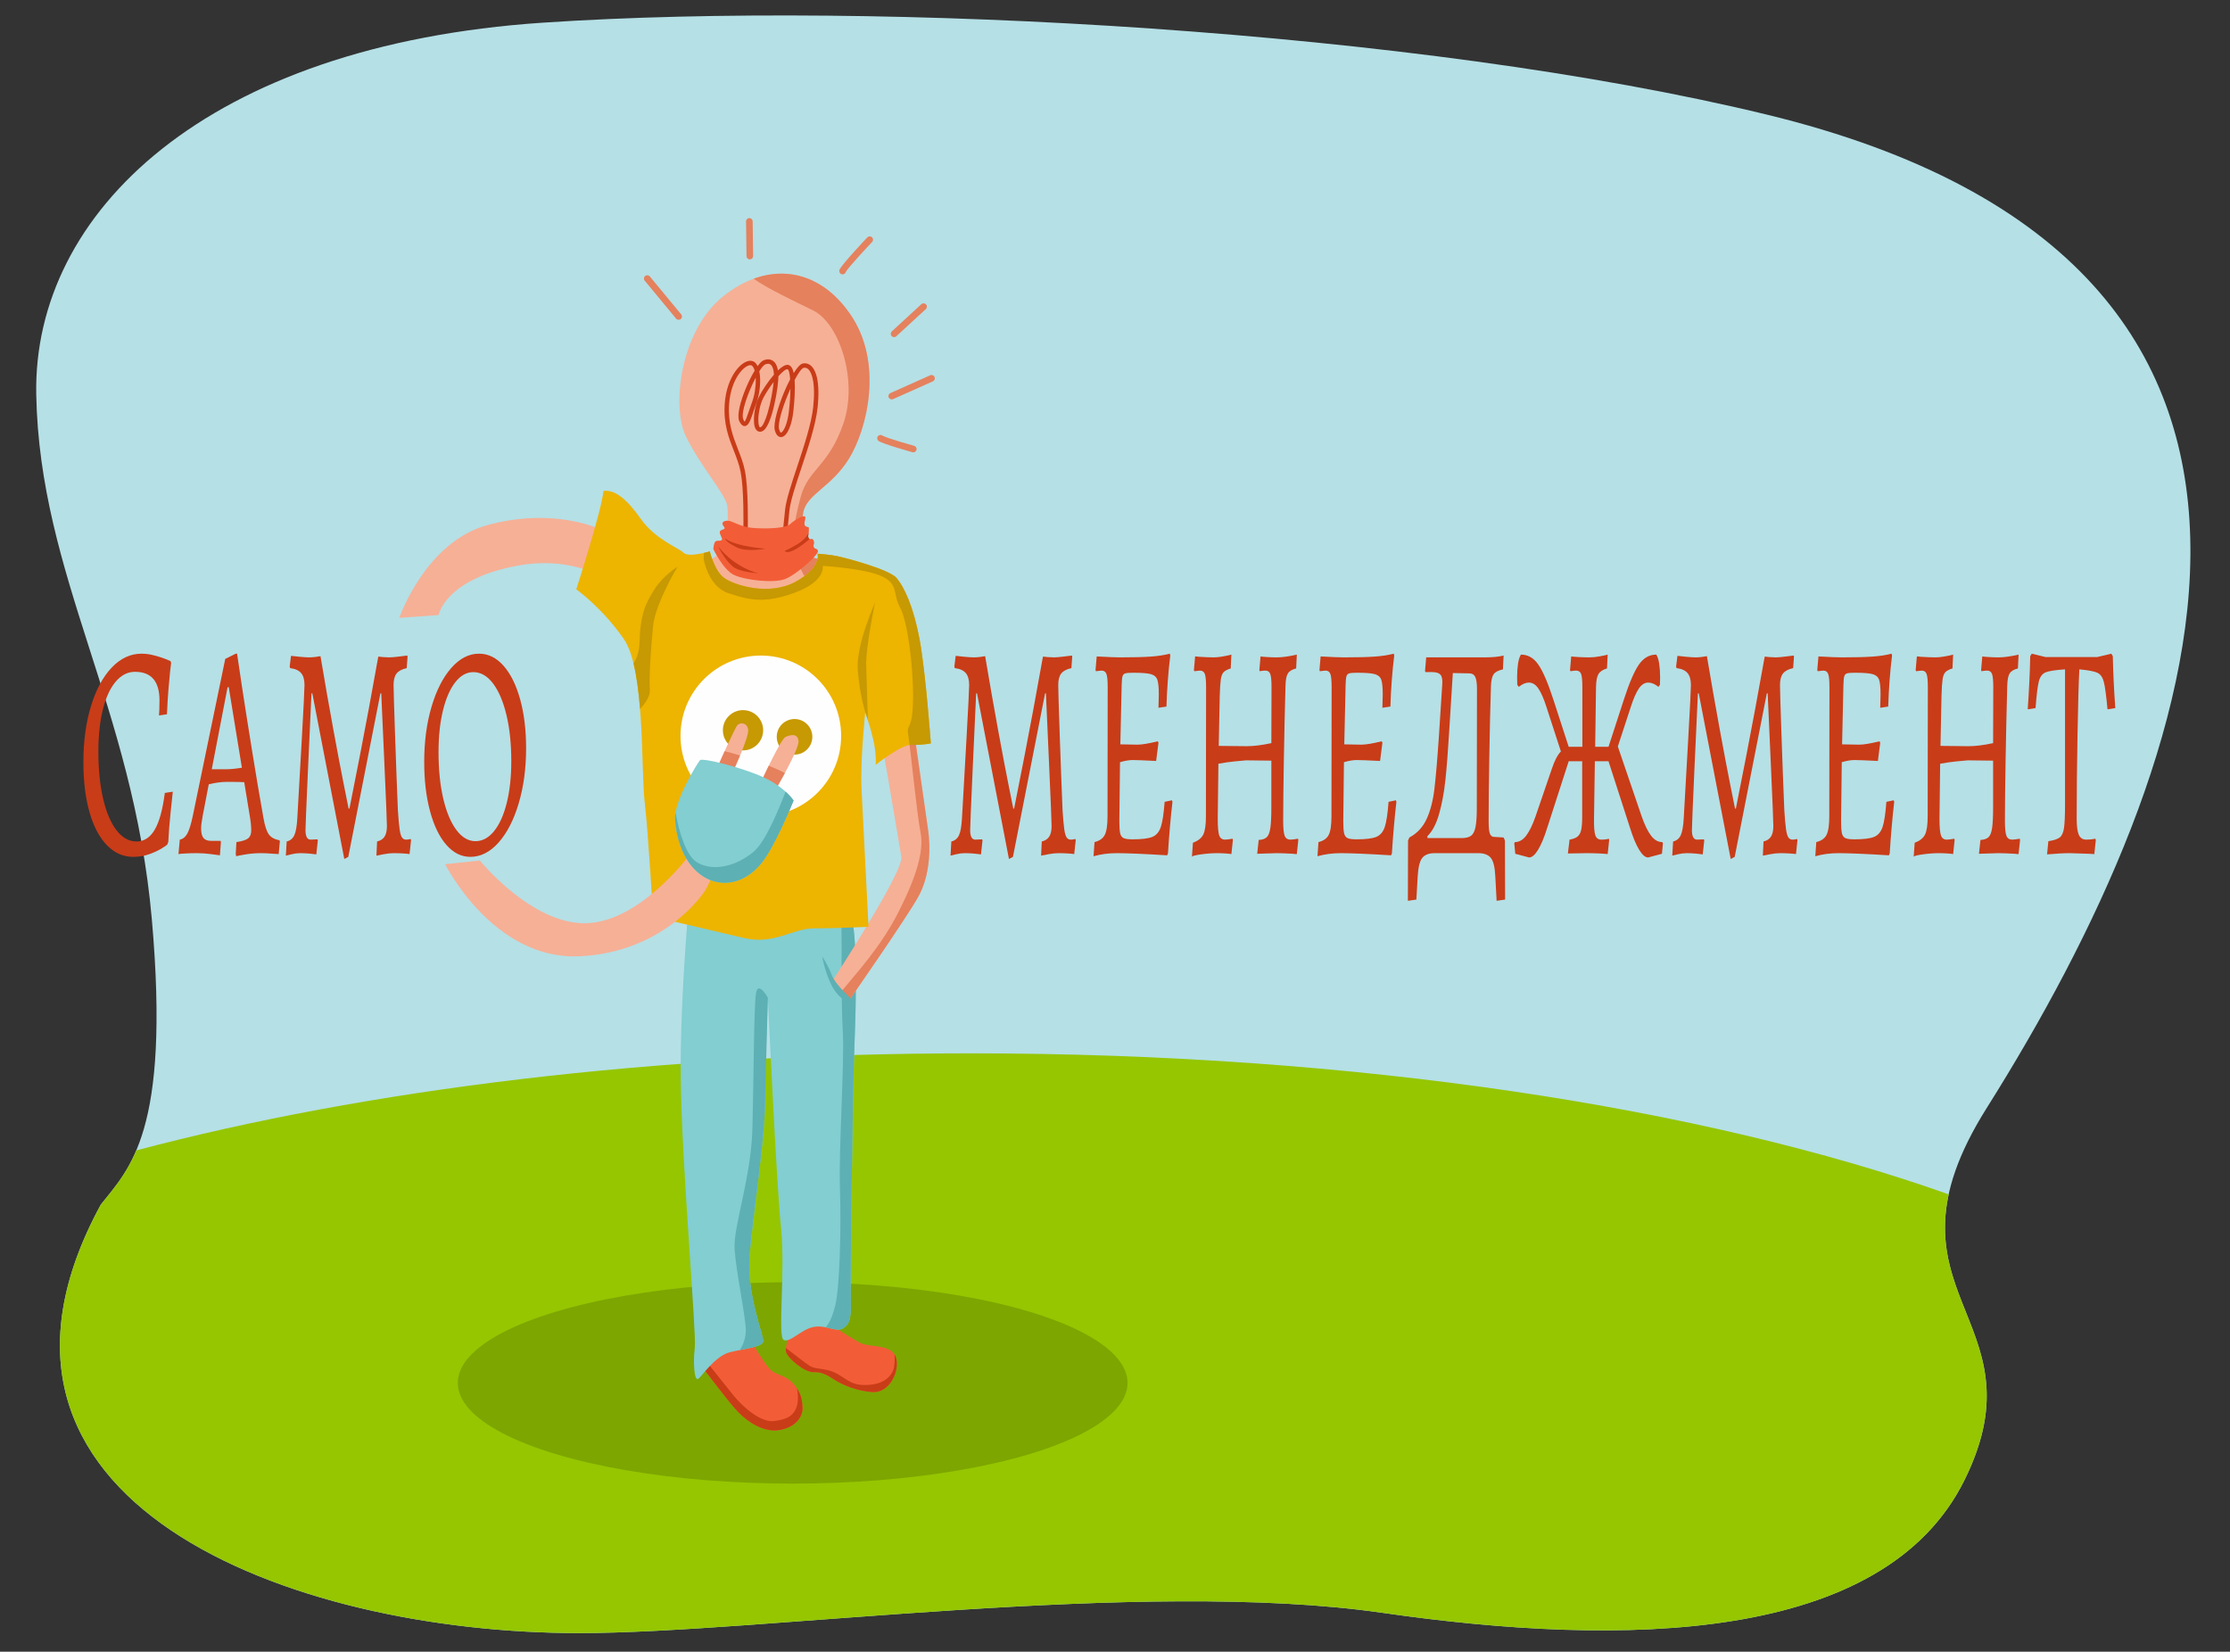 <?xml version="1.0" encoding="UTF-8" standalone="no"?>
<!DOCTYPE svg PUBLIC "-//W3C//DTD SVG 1.1//EN" "http://www.w3.org/Graphics/SVG/1.1/DTD/svg11.dtd">
<svg width="1072px" height="794px" version="1.1" xmlns="http://www.w3.org/2000/svg" xmlns:xlink="http://www.w3.org/1999/xlink" xml:space="preserve" xmlns:serif="http://www.serif.com/" style="fill-rule:evenodd;clip-rule:evenodd;stroke-linejoin:round;stroke-miterlimit:2;">
    <rect width="100%" height="100%" fill="#333333" stroke="none"/>
    <path d="M48.438,579.111C62.042,561.827 82.03,544.542 72.99,441.916C63.95,339.291 19.053,277.02 17.422,189.632C15.793,102.245 99.163,21.691 261.104,10.889C423.044,0.087 682.029,14.493 849.194,55.055C1146.83,127.276 1059.47,366.746 955.051,532.628C898.614,622.289 983.295,632.424 944.459,711.284C905.625,790.144 780.499,792.016 664.553,775.301C548.607,758.584 366.131,785.053 278.472,785.053C139.378,785.053 -29.219,721.894 48.438,579.112L48.438,579.111Z" style="fill:#b5e0e6;"/>
    <path d="M48.438,579.111C53.862,572.218 60.302,565.318 65.512,553.013C175.647,523.81 315.066,506.353 466.732,506.353C652.067,506.353 819.117,532.417 936.773,574.136C925.094,628.147 976.311,646.605 944.459,711.283C905.625,790.144 780.499,792.016 664.553,775.3C548.607,758.583 366.131,785.053 278.472,785.053C139.378,785.053 -29.219,721.893 48.438,579.111L48.438,579.111Z" style="fill:#95c600;"/>
    <ellipse cx="381.05" cy="664.782" rx="160.977" ry="48.406" style="fill:#7da600;"/>
    <path d="M330.51,270.565C330.51,270.565 341.992,271.241 345.819,265.613C349.647,259.985 350.322,248.951 349.647,243.323C348.971,237.695 336.364,223.736 329.609,209.552C322.854,195.368 326.907,159.12 347.62,142.459C368.333,125.798 392.874,127.824 408.859,151.239C424.845,174.655 416.74,206.4 408.184,220.359C399.628,234.317 387.696,237.469 386.119,246.475C384.543,255.481 388.371,264.712 389.497,266.963C390.623,269.215 402.554,269.891 402.554,269.891L396.251,296.908L355.274,305.463L330.508,270.566L330.51,270.565Z" style="fill:#f6b096;"/>
    <path d="M362.315,133.984C379.132,127.852 396.537,133.189 408.859,151.239C424.844,174.654 416.74,206.399 408.184,220.358C399.628,234.317 387.696,237.469 386.119,246.475C384.543,255.481 388.371,264.712 389.497,266.963C390.623,269.214 402.554,269.89 402.554,269.89L400.678,277.933L391.072,283.624C391.072,283.624 386.795,278.446 383.417,270.115C380.04,261.785 381.391,251.653 384.993,238.595C388.595,225.537 398.502,223.961 405.482,203.473C412.461,182.985 403.68,155.517 390.847,149.213C381.049,144.4 368.509,138.474 362.314,133.985L362.315,133.984Z" style="fill:#e5815d;"/>
    <path d="M336.696,656.114C339.398,659.266 350.204,674.013 354.933,678.853C359.661,683.694 367.315,688.76 374.857,687.41C382.4,686.059 385.89,681.218 385.777,676.715C385.664,672.212 384.539,668.497 381.049,664.782C377.559,661.068 373.619,661.18 370.692,658.703C367.766,656.227 362.249,646.207 359.998,643.506C357.747,640.804 344.013,641.705 342.662,642.268C341.31,642.83 336.695,656.114 336.695,656.114L336.696,656.114Z" style="fill:#f25d37;"/>
    <path d="M337.988,652.526L352.568,670.748C357.184,676.489 365.851,683.919 372.043,683.131C378.235,682.343 381.766,680.683 383.188,675.477C383.839,673.092 383.563,670.011 383.138,667.414C385.013,670.288 385.691,673.271 385.777,676.715C385.889,681.217 382.4,686.058 374.857,687.409C367.315,688.76 359.66,683.694 354.933,678.853C350.206,674.012 339.398,659.265 336.696,656.114L337.988,652.527L337.988,652.526Z" style="fill:#c93c18;"/>
    <path d="M379.474,638.89C379.474,642.38 377.222,647.108 377.897,649.922C378.573,652.736 386.678,659.828 391.294,659.603C395.909,659.378 398.949,661.968 401.988,663.769C405.027,665.57 412.007,668.835 419.774,669.172C427.542,669.509 432.72,659.152 430.694,652.511C428.667,645.869 417.748,647.895 413.245,645.418C408.743,642.941 399.962,637.539 398.724,635.512C397.486,633.486 379.474,638.889 379.474,638.889L379.474,638.89Z" style="fill:#f25d37;"/>
    <path d="M377.803,648.012C381.569,650.86 386.84,654.984 389.042,656.451C392.081,658.477 396.021,657.465 401.086,659.716C406.152,661.967 408.404,665.795 415.721,665.795C423.038,665.795 427.617,663.035 429.342,658.702C430.089,656.826 430.168,653.83 430.017,651.038C430.297,651.475 430.526,651.963 430.693,652.511C432.72,659.152 427.54,669.509 419.773,669.172C412.007,668.835 405.027,665.57 401.987,663.769C398.948,661.968 395.908,659.378 391.293,659.603C386.677,659.829 378.572,652.736 377.896,649.922C377.76,649.355 377.743,648.71 377.803,648.012L377.803,648.012Z" style="fill:#c93c18;"/>
    <path d="M64.02,411.899C59.218,411.899 55.002,410.027 51.374,406.284C47.746,402.541 44.958,397.247 43.01,390.401C41.063,383.555 40.089,375.502 40.089,366.243C40.089,356.393 41.289,347.504 43.69,339.574C46.092,331.645 49.413,325.439 53.655,320.958C57.897,316.476 62.686,314.235 68.022,314.235C69.996,314.235 72.01,314.506 74.064,315.048C76.119,315.589 77.853,316.131 79.267,316.673C80.681,317.215 81.575,317.584 81.948,317.781L82.268,318.668C82.161,319.259 81.988,320.687 81.748,322.952C81.508,325.218 81.241,328.173 80.948,331.817C80.654,335.462 80.427,339.303 80.267,343.342L76.425,343.933C76.479,343.441 76.532,342.529 76.586,341.2C76.639,339.87 76.666,338.368 76.666,336.693C76.666,327.533 72.744,322.952 64.9,322.952C61.379,322.952 58.284,324.528 55.616,327.68C52.948,330.832 50.894,335.29 49.453,341.052C48.012,346.814 47.292,353.586 47.292,361.368C47.292,369.937 48.052,377.473 49.573,383.974C51.094,390.475 53.242,395.523 56.016,399.118C58.791,402.713 61.992,404.511 65.621,404.511C69.249,404.511 72.17,402.615 74.385,398.823C76.599,395.03 78.213,389.145 79.227,381.166L83.069,380.575C82.908,382.053 82.562,385.328 82.028,390.401C81.494,395.474 81.121,400.226 80.908,404.659L80.427,405.988C80.427,406.087 79.614,406.653 77.986,407.688C76.359,408.722 74.331,409.682 71.903,410.569C69.476,411.455 66.848,411.899 64.02,411.899Z" style="fill:#c93c18;fill-rule:nonzero;"/>
    <path d="M113.322,410.569L113.643,404.806C116.364,404.412 118.231,403.821 119.245,403.033C120.259,402.245 120.766,400.965 120.766,399.192C120.766,397.222 120.526,394.858 120.046,392.1L117.404,375.995C116.124,375.897 113.349,375.847 109.08,375.847C106.519,375.847 103.611,376.241 100.356,377.029L97.395,392.395C96.915,395.055 96.675,396.976 96.675,398.158C96.675,400.325 97.048,401.876 97.795,402.812C98.542,403.748 99.77,404.215 101.477,404.215L106.039,404.215L106.199,404.806L105.719,411.16C105.079,411.061 103.611,410.864 101.317,410.569C99.023,410.273 96.782,410.126 94.594,410.126C92.62,410.126 90.792,410.175 89.111,410.273C87.431,410.372 86.323,410.47 85.79,410.569L86.43,403.624C87.924,403.329 89.125,402.369 90.032,400.743C90.939,399.118 91.819,396.286 92.673,392.248L108.28,316.747L113.322,314.235L113.963,314.235C114.283,316.599 115.097,322.066 116.404,330.635C117.711,339.205 119.312,349.351 121.206,361.072C123.1,372.794 124.928,383.58 126.689,393.43C127.329,397.074 128.183,399.635 129.25,401.113C130.317,402.59 132.024,403.526 134.372,403.92L134.532,404.511L133.972,410.569C133.332,410.569 132.171,410.495 130.49,410.347C128.81,410.199 127.142,410.126 125.488,410.126C122.927,410.126 120.459,410.323 118.085,410.717C115.71,411.111 114.203,411.406 113.563,411.603L113.322,410.569ZM108.84,369.789C110.761,369.789 113.242,369.543 116.284,369.051L109.961,330.34L109.401,330.34L101.797,369.789L108.84,369.789Z" style="fill:#c93c18;fill-rule:nonzero;"/>
    <path d="M150.139,333.295L149.739,333.295C149.419,339.796 148.859,351.985 148.058,369.863C147.258,387.741 146.858,397.468 146.858,399.044C146.858,402.098 147.685,403.624 149.339,403.624L152.621,403.477L152.781,404.068L152.06,410.717C151.473,410.618 150.419,410.495 148.899,410.347C147.378,410.199 145.844,410.126 144.297,410.126C142.963,410.126 141.589,410.298 140.175,410.643C138.761,410.987 137.84,411.209 137.414,411.308L137.814,404.511C139.521,404.117 140.748,403.107 141.495,401.482C142.242,399.857 142.723,397.074 142.936,393.134C143.47,383.875 144.177,371.39 145.057,355.679C145.937,339.968 146.378,331.177 146.378,329.306C146.378,326.745 145.831,324.824 144.737,323.543C143.643,322.263 141.896,321.475 139.494,321.179L139.254,320.441L139.895,315.269C140.588,315.368 141.949,315.516 143.977,315.713C146.004,315.91 147.552,316.008 148.619,316.008C149.579,316.008 150.633,315.934 151.78,315.786C152.927,315.639 153.688,315.516 154.061,315.417C156.195,328.124 158.263,339.919 160.264,350.803C162.265,361.688 163.906,370.331 165.186,376.734C166.467,383.136 167.267,387.126 167.587,388.702L167.988,388.702C168.735,385.057 170.442,376.389 173.11,362.697C175.778,349.006 178.686,333.344 181.834,315.713C181.834,315.614 182.554,315.663 183.995,315.86L187.116,316.008C188.13,316.008 189.651,315.885 191.678,315.639C193.706,315.392 195.067,315.22 195.76,315.122L195.92,315.713L195.52,321.179C193.226,321.672 191.598,322.534 190.638,323.765C189.678,324.996 189.197,326.843 189.197,329.306C189.197,331.473 189.437,339.525 189.918,353.463C190.398,367.401 190.851,379.443 191.278,389.588C191.545,393.627 191.812,396.606 192.079,398.527C192.345,400.448 192.719,401.778 193.199,402.516C193.679,403.255 194.346,403.624 195.2,403.624C195.68,403.624 196.134,403.575 196.561,403.477C196.988,403.378 197.281,403.329 197.441,403.329L197.601,403.92L196.881,410.569C196.347,410.47 195.347,410.372 193.879,410.273C192.412,410.175 190.878,410.126 189.277,410.126C187.837,410.126 186.223,410.298 184.435,410.643C182.648,410.987 181.487,411.209 180.954,411.308L181.274,404.511C182.928,404.117 184.128,403.329 184.875,402.147C185.622,400.965 185.996,399.29 185.996,397.123C185.996,395.055 185.609,385.451 184.835,368.312C184.062,351.173 183.541,339.5 183.275,333.295L182.874,333.295L167.427,411.899L165.506,412.933L150.139,333.295Z" style="fill:#c93c18;fill-rule:nonzero;"/>
    <path d="M226.094,411.899C221.772,411.899 217.931,409.978 214.569,406.136C211.207,402.295 208.593,396.902 206.725,389.957C204.858,383.013 203.924,375.108 203.924,366.243C203.924,356.59 205.085,347.799 207.406,339.87C209.727,331.941 212.902,325.686 216.93,321.105C220.959,316.525 225.401,314.235 230.256,314.235C234.685,314.235 238.607,316.156 242.022,319.997C245.436,323.839 248.104,329.207 250.025,336.102C251.946,342.997 252.907,350.877 252.907,359.742C252.907,369.395 251.719,378.211 249.345,386.19C246.971,394.168 243.742,400.448 239.661,405.028C235.579,409.608 231.057,411.899 226.094,411.899ZM228.575,404.363C231.937,404.363 234.925,402.738 237.54,399.487C240.154,396.237 242.182,391.706 243.622,385.894C245.063,380.083 245.783,373.434 245.783,365.948C245.783,357.575 245.01,350.163 243.462,343.711C241.915,337.26 239.767,332.211 237.019,328.567C234.271,324.922 231.11,323.1 227.535,323.1C224.28,323.1 221.385,324.725 218.851,327.976C216.316,331.226 214.342,335.757 212.928,341.569C211.514,347.381 210.807,354.029 210.807,361.515C210.807,369.888 211.554,377.3 213.048,383.752C214.542,390.204 216.637,395.252 219.331,398.896C222.026,402.541 225.107,404.363 228.575,404.363Z" style="fill:#c93c18;fill-rule:nonzero;"/>
    <path d="M469.657,333.295L469.256,333.295C468.936,339.796 468.376,351.985 467.576,369.863C466.775,387.741 466.375,397.468 466.375,399.044C466.375,402.098 467.202,403.624 468.856,403.624L472.138,403.477L472.298,404.068L471.577,410.717C470.991,410.618 469.937,410.495 468.416,410.347C466.895,410.199 465.361,410.126 463.814,410.126C462.48,410.126 461.106,410.298 459.692,410.643C458.278,410.987 457.358,411.209 456.931,411.308L457.331,404.511C459.038,404.117 460.266,403.107 461.013,401.482C461.76,399.857 462.24,397.074 462.453,393.134C462.987,383.875 463.694,371.39 464.574,355.679C465.455,339.968 465.895,331.177 465.895,329.306C465.895,326.745 465.348,324.824 464.254,323.543C463.16,322.263 461.413,321.475 459.012,321.179L458.772,320.441L459.412,315.269C460.106,315.368 461.466,315.516 463.494,315.713C465.521,315.91 467.069,316.008 468.136,316.008C469.096,316.008 470.15,315.934 471.297,315.786C472.445,315.639 473.205,315.516 473.578,315.417C475.713,328.124 477.78,339.919 479.781,350.803C481.782,361.688 483.423,370.331 484.703,376.734C485.984,383.136 486.784,387.126 487.105,388.702L487.505,388.702C488.252,385.057 489.959,376.389 492.627,362.697C495.295,349.006 498.203,333.344 501.351,315.713C501.351,315.614 502.071,315.663 503.512,315.86L506.634,316.008C507.647,316.008 509.168,315.885 511.196,315.639C513.223,315.392 514.584,315.22 515.278,315.122L515.438,315.713L515.037,321.179C512.743,321.672 511.116,322.534 510.155,323.765C509.195,324.996 508.715,326.843 508.715,329.306C508.715,331.473 508.955,339.525 509.435,353.463C509.915,367.401 510.369,379.443 510.795,389.588C511.062,393.627 511.329,396.606 511.596,398.527C511.863,400.448 512.236,401.778 512.716,402.516C513.197,403.255 513.864,403.624 514.717,403.624C515.197,403.624 515.651,403.575 516.078,403.477C516.505,403.378 516.798,403.329 516.958,403.329L517.118,403.92L516.398,410.569C515.864,410.47 514.864,410.372 513.397,410.273C511.929,410.175 510.395,410.126 508.795,410.126C507.354,410.126 505.74,410.298 503.952,410.643C502.165,410.987 501.004,411.209 500.471,411.308L500.791,404.511C502.445,404.117 503.646,403.329 504.393,402.147C505.14,400.965 505.513,399.29 505.513,397.123C505.513,395.055 505.126,385.451 504.353,368.312C503.579,351.173 503.059,339.5 502.792,333.295L502.392,333.295L486.945,411.899L485.024,412.933L469.657,333.295Z" style="fill:#c93c18;fill-rule:nonzero;"/>
    <path d="M563.62,385.451C562.713,393.43 561.992,401.704 561.459,410.273L561.059,411.16C549.853,410.47 541.77,410.126 536.807,410.126C532.859,410.126 529.151,410.618 525.682,411.603L526.163,404.806C528.564,404.215 530.204,403.058 531.085,401.334C531.965,399.611 532.405,396.631 532.405,392.395L532.485,330.34C532.485,327.188 532.285,325.07 531.885,323.987C531.485,322.903 530.698,322.361 529.524,322.361L526.803,322.657L526.643,322.066L527.203,315.565C532.646,315.86 536.354,316.008 538.328,316.008C544.678,316.008 549.613,315.885 553.135,315.639C556.657,315.392 559.725,314.925 562.339,314.235L562.579,315.122C561.619,322.903 561.005,331.079 560.738,339.648L556.897,340.239L557.057,333.886C557.057,330.438 556.817,328.05 556.336,326.72C555.856,325.39 554.816,324.504 553.215,324.06C551.614,323.617 548.813,323.396 544.811,323.396C542.944,323.396 541.663,323.494 540.969,323.691C540.276,323.888 539.822,324.356 539.609,325.095C539.395,325.833 539.262,327.188 539.209,329.158L538.568,357.822L546.812,357.969C548.893,357.969 552.148,357.428 556.577,356.344L556.897,357.083L555.776,365.8C549.853,365.505 546.118,365.357 544.571,365.357C542.81,365.357 540.756,365.702 538.408,366.391L538.088,394.612C538.088,397.468 538.221,399.463 538.488,400.596C538.755,401.728 539.302,402.492 540.129,402.886C540.956,403.28 542.383,403.477 544.411,403.477C548.893,403.477 552.081,403.083 553.975,402.295C555.87,401.507 557.217,399.931 558.017,397.567C558.818,395.203 559.431,391.164 559.858,385.451L563.38,384.712L563.62,385.451Z" style="fill:#c93c18;fill-rule:nonzero;"/>
    <path d="M573.464,405.102C575.919,404.215 577.573,402.91 578.427,401.187C579.28,399.463 579.707,396.532 579.707,392.395L579.787,330.34C579.787,327.188 579.587,325.07 579.187,323.987C578.787,322.903 578,322.361 576.826,322.361L574.105,322.657L573.944,322.066L574.505,315.565C575.198,315.565 575.732,315.614 576.105,315.713C579.307,315.91 581.735,316.008 583.389,316.008C585.63,316.008 588.485,315.565 591.953,314.678L591.633,321.327C590.032,321.82 588.898,322.411 588.231,323.1C587.564,323.79 587.111,324.947 586.87,326.572C586.63,328.198 586.457,330.882 586.35,334.625L585.87,358.56L599.316,358.708C602.678,358.708 606.626,358.216 611.162,357.231L611.242,330.34C611.242,327.188 611.042,325.07 610.641,323.987C610.241,322.903 609.454,322.361 608.28,322.361C607.533,322.361 606.626,322.46 605.559,322.657L605.399,322.066L605.959,315.565C606.546,315.663 607.613,315.762 609.161,315.86C610.708,315.959 612.255,316.008 613.803,316.008C616.364,316.008 619.565,315.565 623.407,314.678L623.087,321.327C621.113,321.82 619.779,322.632 619.085,323.765C618.392,324.898 618.018,326.892 617.965,329.749C617.645,340.879 617.378,352.823 617.164,365.579C616.951,378.334 616.844,387.963 616.844,394.464C616.844,398.108 617.084,400.546 617.565,401.778C618.045,403.009 618.979,403.624 620.366,403.624C621.006,403.624 622.207,403.477 623.967,403.181L624.128,403.772L623.407,410.569C622.66,410.569 622.073,410.52 621.646,410.421C618.125,410.224 615.43,410.126 613.563,410.126L604.358,410.421L605.079,403.772C606.84,403.674 608.134,403.23 608.961,402.442C609.788,401.654 610.361,400.177 610.681,398.01C611.002,395.843 611.162,392.494 611.162,387.963L611.162,365.652L598.996,365.505C597.662,365.603 595.795,365.776 593.393,366.022C590.992,366.268 588.431,366.637 585.71,367.13L585.39,393.577C585.39,397.616 585.63,400.3 586.11,401.63C586.59,402.96 587.524,403.624 588.911,403.624C589.552,403.624 590.752,403.477 592.513,403.181L592.673,403.772L591.953,410.569C591.473,410.47 590.565,410.372 589.232,410.273C587.898,410.175 586.537,410.126 585.15,410.126C582.695,410.126 580.067,410.323 577.266,410.717C574.465,411.111 573.037,411.505 572.984,411.899L573.464,405.102Z" style="fill:#c93c18;fill-rule:nonzero;"/>
    <path d="M671.269,385.451C670.362,393.43 669.642,401.704 669.108,410.273L668.708,411.16C657.503,410.47 649.419,410.126 644.457,410.126C640.508,410.126 636.8,410.618 633.332,411.603L633.812,404.806C636.213,404.215 637.854,403.058 638.734,401.334C639.615,399.611 640.055,396.631 640.055,392.395L640.135,330.34C640.135,327.188 639.935,325.07 639.535,323.987C639.134,322.903 638.347,322.361 637.174,322.361L634.452,322.657L634.292,322.066L634.852,315.565C640.295,315.86 644.003,316.008 645.978,316.008C652.327,316.008 657.263,315.885 660.784,315.639C664.306,315.392 667.374,314.925 669.989,314.235L670.229,315.122C669.268,322.903 668.655,331.079 668.388,339.648L664.546,340.239L664.706,333.886C664.706,330.438 664.466,328.05 663.986,326.72C663.506,325.39 662.465,324.504 660.864,324.06C659.264,323.617 656.462,323.396 652.461,323.396C650.593,323.396 649.312,323.494 648.619,323.691C647.925,323.888 647.472,324.356 647.258,325.095C647.045,325.833 646.911,327.188 646.858,329.158L646.218,357.822L654.461,357.969C656.542,357.969 659.797,357.428 664.226,356.344L664.546,357.083L663.426,365.8C657.503,365.505 653.768,365.357 652.22,365.357C650.46,365.357 648.405,365.702 646.058,366.391L645.737,394.612C645.737,397.468 645.871,399.463 646.138,400.596C646.404,401.728 646.951,402.492 647.778,402.886C648.605,403.28 650.033,403.477 652.06,403.477C656.542,403.477 659.731,403.083 661.625,402.295C663.519,401.507 664.866,399.931 665.667,397.567C666.467,395.203 667.081,391.164 667.507,385.451L671.029,384.712L671.269,385.451Z" style="fill:#c93c18;fill-rule:nonzero;"/>
    <path d="M723.533,432.436L719.451,433.027L718.811,421.207C718.598,416.774 717.864,413.819 716.61,412.342C715.356,410.864 713.369,410.126 710.647,410.126L689.678,410.126C686.956,410.126 684.982,410.864 683.755,412.342C682.528,413.819 681.781,416.774 681.514,421.207L680.874,432.436L676.792,433.027L676.872,404.068L677.512,402.59C681.194,400.62 683.942,397.69 685.756,393.799C687.57,389.908 688.824,385.131 689.518,379.467C690.211,373.803 690.958,365.061 691.759,353.241L691.999,349.4L693.279,329.601L693.359,327.976C693.359,326.4 693.119,325.267 692.639,324.578C692.159,323.888 691.358,323.445 690.238,323.248C689.117,323.051 687.437,323.002 685.196,323.1L685.036,322.509L685.596,316.008L713.609,316.008C717.504,316.008 720.572,315.713 722.813,315.122L722.493,321.77C720.252,322.263 718.758,323.051 718.011,324.134C717.264,325.218 716.837,327.089 716.73,329.749C716.41,339.5 716.143,350.927 715.93,364.027C715.716,377.128 715.61,387.273 715.61,394.464C715.61,397.419 715.783,399.438 716.13,400.522C716.477,401.605 717.104,402.196 718.011,402.295L722.813,402.59L723.453,404.068L723.533,432.436ZM710.007,331.226C710.007,328.468 709.727,326.523 709.167,325.39C708.606,324.257 707.633,323.691 706.245,323.691L698.402,323.543L696.641,351.764C696.054,361.515 695.44,369.346 694.8,375.256C694.16,381.166 693.159,386.51 691.799,391.287C690.438,396.065 688.557,399.635 686.156,401.999L686.236,402.886L702.564,402.886C704.591,402.886 706.112,402.516 707.126,401.778C708.139,401.039 708.86,399.66 709.287,397.641C709.714,395.621 709.927,392.543 709.927,388.406L710.007,331.226Z" style="fill:#c93c18;fill-rule:nonzero;"/>
    <path d="M799.408,405.397L798.928,410.421L792.285,412.194C790.898,412.194 789.457,410.963 787.963,408.5C786.469,406.038 785.028,402.59 783.641,398.158L773.236,365.948L766.673,365.948L766.273,393.577C766.22,397.517 766.433,400.177 766.913,401.556C767.393,402.935 768.354,403.624 769.794,403.624C770.595,403.624 771.342,403.575 772.036,403.477C772.729,403.378 773.183,403.28 773.396,403.181L773.556,403.772L772.836,410.569C772.142,410.47 770.822,410.372 768.874,410.273C766.927,410.175 764.939,410.126 762.911,410.126L753.707,410.273L754.507,403.624C756.215,403.329 757.496,402.836 758.349,402.147C759.203,401.457 759.79,400.374 760.11,398.896C760.43,397.419 760.59,395.252 760.59,392.395L760.59,365.948L754.107,365.948L743.703,398.158C742.315,402.59 740.875,406.038 739.381,408.5C737.887,410.963 736.446,412.194 735.059,412.194L728.415,410.421L727.935,405.397L728.255,404.806C730.283,404.806 732.084,403.772 733.658,401.704C735.232,399.635 736.739,396.532 738.18,392.395L746.024,369.494C747.304,365.652 748.745,362.894 750.346,361.22L743.382,339.796C742.155,335.954 740.888,333.049 739.581,331.079C738.273,329.109 736.739,328.124 734.978,328.124C733.431,328.124 731.804,328.813 730.096,330.192L729.376,329.158C729.323,328.468 729.296,327.286 729.296,325.612C729.296,323.248 729.443,321.081 729.736,319.111C730.03,317.141 730.496,315.663 731.137,314.678C734.498,314.678 737.286,316.279 739.501,319.48C741.715,322.681 744.103,328.222 746.664,336.102L754.107,359.004L760.67,359.004L760.67,330.34C760.67,327.188 760.47,325.07 760.07,323.987C759.67,322.903 758.856,322.361 757.629,322.361C757.095,322.361 756.562,322.411 756.028,322.509C755.495,322.608 755.121,322.657 754.908,322.657L754.748,322.066L755.308,315.565C755.948,315.663 757.149,315.762 758.909,315.86C760.67,315.959 762.431,316.008 764.192,316.008C765.633,316.008 767.287,315.836 769.154,315.491C771.022,315.146 772.249,314.875 772.836,314.678L772.516,321.327C770.488,321.918 769.114,322.829 768.394,324.06C767.674,325.292 767.287,327.336 767.233,330.192L766.833,359.004L773.236,359.004L780.68,336.102C783.241,328.222 785.628,322.681 787.843,319.48C790.057,316.279 792.845,314.678 796.207,314.678C796.847,315.663 797.314,317.141 797.607,319.111C797.901,321.081 798.047,323.248 798.047,325.612C798.047,327.286 798.021,328.468 797.967,329.158L797.247,330.192C795.54,328.813 793.912,328.124 792.365,328.124C790.604,328.124 789.07,329.109 787.763,331.079C786.455,333.049 785.188,335.954 783.961,339.796L777.718,358.856L789.163,392.395C790.604,396.532 792.111,399.635 793.685,401.704C795.26,403.772 797.06,404.806 799.088,404.806L799.408,405.397Z" style="fill:#c93c18;fill-rule:nonzero;"/>
    <path d="M816.616,333.295L816.216,333.295C815.896,339.796 815.335,351.985 814.535,369.863C813.735,387.741 813.335,397.468 813.335,399.044C813.335,402.098 814.162,403.624 815.816,403.624L819.097,403.477L819.257,404.068L818.537,410.717C817.95,410.618 816.896,410.495 815.375,410.347C813.855,410.199 812.321,410.126 810.773,410.126C809.439,410.126 808.065,410.298 806.651,410.643C805.237,410.987 804.317,411.209 803.89,411.308L804.29,404.511C805.998,404.117 807.225,403.107 807.972,401.482C808.719,399.857 809.199,397.074 809.413,393.134C809.946,383.875 810.653,371.39 811.534,355.679C812.414,339.968 812.854,331.177 812.854,329.306C812.854,326.745 812.307,324.824 811.214,323.543C810.12,322.263 808.372,321.475 805.971,321.179L805.731,320.441L806.371,315.269C807.065,315.368 808.426,315.516 810.453,315.713C812.481,315.91 814.028,316.008 815.095,316.008C816.056,316.008 817.11,315.934 818.257,315.786C819.404,315.639 820.164,315.516 820.538,315.417C822.672,328.124 824.74,339.919 826.741,350.803C828.742,361.688 830.382,370.331 831.663,376.734C832.944,383.136 833.744,387.126 834.064,388.702L834.464,388.702C835.211,385.057 836.919,376.389 839.587,362.697C842.254,349.006 845.162,333.344 848.311,315.713C848.311,315.614 849.031,315.663 850.472,315.86L853.593,316.008C854.607,316.008 856.128,315.885 858.155,315.639C860.183,315.392 861.543,315.22 862.237,315.122L862.397,315.713L861.997,321.179C859.702,321.672 858.075,322.534 857.115,323.765C856.154,324.996 855.674,326.843 855.674,329.306C855.674,331.473 855.914,339.525 856.394,353.463C856.875,367.401 857.328,379.443 857.755,389.588C858.022,393.627 858.289,396.606 858.555,398.527C858.822,400.448 859.196,401.778 859.676,402.516C860.156,403.255 860.823,403.624 861.677,403.624C862.157,403.624 862.61,403.575 863.037,403.477C863.464,403.378 863.758,403.329 863.918,403.329L864.078,403.92L863.357,410.569C862.824,410.47 861.823,410.372 860.356,410.273C858.889,410.175 857.355,410.126 855.754,410.126C854.313,410.126 852.699,410.298 850.912,410.643C849.124,410.987 847.964,411.209 847.43,411.308L847.75,404.511C849.404,404.117 850.605,403.329 851.352,402.147C852.099,400.965 852.472,399.29 852.472,397.123C852.472,395.055 852.086,385.451 851.312,368.312C850.538,351.173 850.018,339.5 849.751,333.295L849.351,333.295L833.904,411.899L831.983,412.933L816.616,333.295Z" style="fill:#c93c18;fill-rule:nonzero;"/>
    <path d="M910.579,385.451C909.672,393.43 908.952,401.704 908.418,410.273L908.018,411.16C896.813,410.47 888.729,410.126 883.767,410.126C879.818,410.126 876.11,410.618 872.642,411.603L873.122,404.806C875.523,404.215 877.164,403.058 878.044,401.334C878.925,399.611 879.365,396.631 879.365,392.395L879.445,330.34C879.445,327.188 879.245,325.07 878.845,323.987C878.444,322.903 877.657,322.361 876.484,322.361L873.762,322.657L873.602,322.066L874.162,315.565C879.605,315.86 883.313,316.008 885.288,316.008C891.637,316.008 896.573,315.885 900.094,315.639C903.616,315.392 906.684,314.925 909.299,314.235L909.539,315.122C908.578,322.903 907.965,331.079 907.698,339.648L903.856,340.239L904.016,333.886C904.016,330.438 903.776,328.05 903.296,326.72C902.816,325.39 901.775,324.504 900.174,324.06C898.574,323.617 895.772,323.396 891.771,323.396C889.903,323.396 888.622,323.494 887.929,323.691C887.235,323.888 886.782,324.356 886.568,325.095C886.355,325.833 886.221,327.188 886.168,329.158L885.528,357.822L893.771,357.969C895.852,357.969 899.107,357.428 903.536,356.344L903.856,357.083L902.736,365.8C896.813,365.505 893.078,365.357 891.53,365.357C889.77,365.357 887.715,365.702 885.368,366.391L885.047,394.612C885.047,397.468 885.181,399.463 885.448,400.596C885.714,401.728 886.261,402.492 887.088,402.886C887.915,403.28 889.343,403.477 891.37,403.477C895.852,403.477 899.041,403.083 900.935,402.295C902.829,401.507 904.176,399.931 904.977,397.567C905.777,395.203 906.391,391.164 906.817,385.451L910.339,384.712L910.579,385.451Z" style="fill:#c93c18;fill-rule:nonzero;"/>
    <path d="M920.424,405.102C922.878,404.215 924.532,402.91 925.386,401.187C926.24,399.463 926.667,396.532 926.667,392.395L926.747,330.34C926.747,327.188 926.547,325.07 926.146,323.987C925.746,322.903 924.959,322.361 923.785,322.361L921.064,322.657L920.904,322.066L921.464,315.565C922.158,315.565 922.691,315.614 923.065,315.713C926.266,315.91 928.694,316.008 930.348,316.008C932.589,316.008 935.444,315.565 938.912,314.678L938.592,321.327C936.991,321.82 935.857,322.411 935.191,323.1C934.524,323.79 934.07,324.947 933.83,326.572C933.59,328.198 933.416,330.882 933.31,334.625L932.829,358.56L946.276,358.708C949.637,358.708 953.586,358.216 958.121,357.231L958.201,330.34C958.201,327.188 958.001,325.07 957.601,323.987C957.201,322.903 956.414,322.361 955.24,322.361C954.493,322.361 953.586,322.46 952.518,322.657L952.358,322.066L952.919,315.565C953.506,315.663 954.573,315.762 956.12,315.86C957.668,315.959 959.215,316.008 960.762,316.008C963.323,316.008 966.525,315.565 970.367,314.678L970.047,321.327C968.072,321.82 966.738,322.632 966.045,323.765C965.351,324.898 964.978,326.892 964.924,329.749C964.604,340.879 964.337,352.823 964.124,365.579C963.91,378.334 963.804,387.963 963.804,394.464C963.804,398.108 964.044,400.546 964.524,401.778C965.004,403.009 965.938,403.624 967.325,403.624C967.966,403.624 969.166,403.477 970.927,403.181L971.087,403.772L970.367,410.569C969.62,410.569 969.033,410.52 968.606,410.421C965.084,410.224 962.39,410.126 960.522,410.126L951.318,410.421L952.038,403.772C953.799,403.674 955.093,403.23 955.92,402.442C956.747,401.654 957.321,400.177 957.641,398.01C957.961,395.843 958.121,392.494 958.121,387.963L958.121,365.652L945.955,365.505C944.622,365.603 942.754,365.776 940.353,366.022C937.952,366.268 935.391,366.637 932.669,367.13L932.349,393.577C932.349,397.616 932.589,400.3 933.07,401.63C933.55,402.96 934.484,403.624 935.871,403.624C936.511,403.624 937.712,403.477 939.472,403.181L939.633,403.772L938.912,410.569C938.432,410.47 937.525,410.372 936.191,410.273C934.857,410.175 933.496,410.126 932.109,410.126C929.655,410.126 927.027,410.323 924.225,410.717C921.424,411.111 919.997,411.505 919.944,411.899L920.424,405.102Z" style="fill:#c93c18;fill-rule:nonzero;"/>
    <path d="M984.693,404.363C987.361,403.969 989.202,403.354 990.216,402.516C991.23,401.679 991.897,400.152 992.217,397.936C992.537,395.72 992.697,391.804 992.697,386.19L992.697,321.77C988.162,322.066 985.08,322.534 983.453,323.174C981.825,323.814 980.718,325.242 980.131,327.459C979.544,329.675 979.011,333.984 978.53,340.387L974.769,340.978C975.409,331.62 975.809,323.1 975.969,315.417L976.69,314.235L983.333,315.86L1008.14,315.86L1014.95,314.235L1015.67,315.417C1015.83,323.494 1016.23,331.817 1016.87,340.387L1013.11,340.978C1012.52,334.477 1011.93,330.094 1011.35,327.828C1010.76,325.563 1009.72,324.085 1008.22,323.396C1006.73,322.706 1003.85,322.164 999.58,321.77C999.26,327.68 998.966,338.121 998.7,353.094C998.433,368.066 998.3,381.56 998.3,393.577C998.3,397.222 998.646,399.808 999.34,401.334C1000.03,402.861 1001.21,403.624 1002.86,403.624C1004.46,403.624 1005.93,403.477 1007.26,403.181L1007.5,403.772L1006.78,410.569L1004.14,410.421L995.018,410.126C992.083,410.126 988.428,410.323 984.053,410.717L984.693,404.363Z" style="fill:#c93c18;fill-rule:nonzero;"/>
    <path d="M332.192,422.19C332.192,422.19 326.789,477.124 327.239,518.551C327.689,559.977 334.893,641.029 333.993,648.008C333.093,654.986 333.767,663.992 335.569,662.867C337.37,661.742 343.674,651.835 350.879,650.034C358.084,648.233 366.414,647.557 366.864,644.856C367.313,642.154 358.758,622.341 360.334,603.429C361.91,584.517 367.764,547.143 367.764,530.032C367.764,512.92 369.116,479.599 369.116,479.599C369.116,479.599 373.168,568.306 375.42,589.92C377.671,611.534 373.619,642.828 376.771,644.18C379.922,645.531 385.1,639.001 391.179,637.875C397.259,636.75 402.212,640.803 405.589,638.326C408.966,635.85 409.191,632.698 408.966,623.016C408.741,613.335 409.867,524.855 410.768,501.89C411.668,478.926 412.118,449.207 408.967,439.3C405.815,429.393 382.85,434.797 382.85,434.797L332.192,422.19L332.192,422.19Z" style="fill:#82ced1;"/>
    <path d="M396.908,638.051C400.409,638.737 403.347,639.971 405.589,638.326C408.967,635.85 409.192,632.698 408.967,623.016C408.741,613.335 409.867,524.855 410.768,501.89C411.669,478.926 412.119,449.207 408.967,439.3C408.205,436.906 406.287,435.409 403.816,434.511C404.112,437.452 404.365,440.632 404.464,443.577C404.763,452.514 404.238,479.151 405.139,495.586C406.04,512.021 403.113,551.872 403.788,571.685C404.463,591.498 403.564,619.528 401.537,627.52C400.051,633.383 398.686,635.976 396.908,638.052L396.908,638.051ZM355.735,648.969C357.12,646.531 358.535,643.455 358.535,639.453C358.535,633.374 353.807,611.084 353.132,600.391C352.456,589.697 361.011,566.506 361.687,542.866C362.362,519.226 362.362,482.753 363.488,477.124C364.614,471.496 369.116,479.6 369.116,479.6L367.765,530.033C367.765,547.144 361.91,584.518 360.335,603.431C358.759,622.343 367.314,642.155 366.864,644.857C366.513,646.96 361.387,647.835 355.735,648.97L355.735,648.969Z" style="fill:#5db0b3;"/>
    <path d="M419.548,337.986C422.7,345.641 431.931,404.854 433.282,411.833C434.634,418.813 400.299,471.274 400.299,471.274L408.292,480.727C408.292,480.727 436.209,440.651 441.613,430.745C447.017,420.84 447.467,407.78 446.116,398.775C444.765,389.769 438.011,338.212 436.66,336.41C435.309,334.608 419.549,337.986 419.549,337.986L419.548,337.986Z" style="fill:#f6b096;"/>
    <path d="M404.627,476.392L408.292,480.728C408.292,480.728 436.209,440.651 441.613,430.746C447.017,420.84 447.468,407.781 446.116,398.775L438.345,344.588C437.421,350.502 435.806,348.615 436.662,353.749C437.788,360.503 440.714,391.123 442.515,400.129C444.317,409.135 440.431,421.603 431.934,438.404C423.438,455.205 411.421,468.102 404.628,476.393L404.627,476.392Z" style="fill:#e5815d;"/>
    <path d="M304.951,288.455C304.951,288.455 285.139,265.49 249.566,271.795C213.992,278.099 210.841,295.66 210.841,295.66L191.929,297.011C191.929,297.011 204.537,260.538 234.256,252.432C263.975,244.327 288.29,251.981 299.097,260.087C309.904,268.192 313.056,270.893 313.056,270.893L304.951,288.455L304.951,288.455Z" style="fill:#f6b096;"/>
    <path d="M290.091,235.996C289.416,244.777 277.033,283.277 277.033,283.277C277.033,283.277 289.866,292.508 299.998,307.367C310.129,322.226 308.103,370.182 309.904,385.491C311.706,400.801 313.957,440.651 313.957,440.651L358.085,451.008C372.269,454.161 381.049,446.28 391.181,446.28C401.312,446.28 417.504,445.532 417.504,445.532L414.146,379.187C413.471,365.679 415.947,342.264 415.947,342.264C415.947,342.264 419.999,354.196 420.675,360.5C421.351,366.804 420.9,367.705 420.9,367.705C420.9,367.705 433.284,357.799 438.237,358.024C443.189,358.249 447.467,357.348 447.467,357.348C447.467,357.348 444.991,323.127 442.064,307.367C439.136,291.606 434.634,282.15 431.031,277.873C427.428,273.596 405.59,267.967 402.213,267.292C398.836,266.617 392.982,266.166 392.982,266.166C392.982,266.166 395.234,272.695 382.401,279.675C369.568,286.654 352.907,281.251 348.179,277.874C343.451,274.496 341.199,265.04 341.199,265.04C341.199,265.04 331.068,268.193 328.592,265.716C326.115,263.239 315.083,259.412 308.103,249.506C301.123,239.599 295.495,235.321 290.092,235.997L290.091,235.996Z" style="fill:#edb400;"/>
    <path d="M437.261,358.091C437.609,358.035 437.937,358.011 438.237,358.025C443.189,358.25 447.467,357.349 447.467,357.349C447.467,357.349 444.991,323.128 442.064,307.367C439.136,291.607 434.634,282.151 431.031,277.874C427.428,273.597 405.59,267.968 402.213,267.293C398.836,266.618 392.982,266.167 392.982,266.167C392.982,266.167 395.234,272.696 382.401,279.676C369.568,286.655 352.907,281.252 348.179,277.875C343.451,274.497 341.199,265.041 341.199,265.041C341.199,265.041 340.025,265.407 338.379,265.791L338.274,268.871C338.274,268.871 340.526,281.93 349.982,285.082C359.438,288.233 367.093,290.485 382.177,284.856C397.261,279.227 395.46,272.023 395.46,272.023C395.46,272.023 415.498,273.148 423.828,276.976C432.158,280.803 429.006,285.307 432.609,291.835C436.212,298.364 439.138,319.978 438.913,336.189C438.688,352.399 435.536,346.996 436.662,353.75C436.826,354.735 437.029,356.232 437.261,358.092L437.261,358.091Z" style="fill:#c79902;"/>
    <path d="M213.993,415.436L230.655,413.635C230.655,413.635 255.42,444.254 281.536,443.804C307.653,443.354 331.518,410.933 331.518,410.933C331.518,410.933 342.776,402.378 344.576,409.132C346.377,415.886 338.723,428.494 338.723,428.494C338.723,428.494 319.846,457.899 278.419,459.701C236.993,461.502 213.993,415.435 213.993,415.435L213.993,415.436Z" style="fill:#f6b096;"/>
    <path d="M415.947,342.264C415.947,342.264 416.494,343.873 417.218,346.221L416.397,320.2C415.946,312.095 420.675,289.581 420.675,289.581C420.675,289.581 411.444,310.069 412.344,322.001C413.245,333.934 415.946,342.263 415.946,342.263L415.947,342.264ZM304.523,318.799C306.087,325.169 307.054,332.888 307.692,340.867C310.221,338.033 312.596,334.608 312.38,331.908C311.929,326.279 312.831,311.645 313.957,300.838C315.082,290.031 325.664,272.47 325.664,272.47C325.664,272.47 318.685,276.748 314.632,283.277C310.579,289.806 307.877,294.534 307.427,308.718C307.27,313.688 306.033,316.721 304.523,318.8L304.523,318.799Z" style="fill:#c79902;"/>
    <circle cx="365.741" cy="353.749" r="38.613" style="fill:#fefefe;"/>
    <g>
        <circle cx="357.186" cy="351.047" r="9.682" style="fill:#c79902;"/>
        <circle cx="381.952" cy="354.199" r="8.555" style="fill:#c79902;"/>
    </g>
    <path d="M345.14,368.271C345.14,368.271 353.245,349.922 354.483,348.571C355.721,347.22 359.098,347.22 359.661,350.71C360.224,354.2 352.119,371.423 352.119,371.423C352.119,371.423 344.915,370.748 345.14,368.271L345.14,368.271Z" style="fill:#f6b096;"/>
    <path d="M345.14,368.271L348.355,361.104C350.43,361.591 352.995,362.315 355.767,363.182C353.921,367.594 352.119,371.423 352.119,371.423C352.119,371.423 344.915,370.748 345.14,368.271Z" style="fill:#e5815d;"/>
    <path d="M366.304,374.913C366.304,374.913 375.421,355.1 377.673,354.2C379.925,353.299 383.302,352.286 383.865,356.113C384.427,359.941 372.608,379.979 372.608,379.979L366.304,374.913Z" style="fill:#f6b096;"/>
    <path d="M369.556,368.089C372.614,369.323 375.337,370.546 377.308,371.621L372.609,379.979L366.305,374.913L369.556,368.088L369.556,368.089Z" style="fill:#e5815d;"/>
    <path d="M324.539,394.05C323.864,385.044 335.346,366.807 336.472,365.457C337.598,364.106 357.185,369.059 367.317,373.787C377.448,378.515 381.501,384.82 381.501,384.82C381.501,384.82 372.72,406.659 366.191,414.764C351.308,433.239 326.812,424.368 324.539,394.051L324.539,394.05Z" style="fill:#82ced1;"/>
    <path d="M324.539,394.05C324.463,393.033 324.544,391.898 324.744,390.684C326.429,400.072 329.887,411.587 335.237,414.654C343.171,419.204 354.149,416.23 362.254,409.476C367.878,404.79 374.26,389.482 377.64,380.548C380.32,382.982 381.501,384.819 381.501,384.819C381.501,384.819 372.721,406.658 366.191,414.763C351.309,433.238 326.813,424.367 324.54,394.05L324.539,394.05ZM395.238,459.837C395.238,459.837 397.265,471.207 401.992,477.174C406.72,483.14 410.548,481.339 410.548,481.339C410.548,481.339 401.767,473.797 399.853,468.731C397.94,463.665 395.238,459.838 395.238,459.838L395.238,459.837Z" style="fill:#5db0b3;"/>
    <path d="M327.459,151.124C328.016,151.798 327.92,152.81 327.248,153.368C326.574,153.924 325.561,153.828 325.004,153.156L309.919,134.919C309.363,134.245 309.458,133.233 310.131,132.675C310.805,132.119 311.817,132.214 312.375,132.887L327.459,151.124ZM362.042,123.077C362.052,123.948 361.344,124.674 360.472,124.685C359.601,124.694 358.876,123.986 358.864,123.115L358.638,106.455C358.629,105.583 359.337,104.858 360.208,104.846C361.08,104.837 361.805,105.545 361.817,106.416L362.042,123.077ZM406.509,130.893C406.182,131.708 405.255,132.104 404.44,131.778C403.624,131.451 403.228,130.524 403.555,129.708C404.573,127.162 416.896,114.162 416.931,114.125C417.533,113.485 418.541,113.454 419.181,114.056C419.821,114.658 419.852,115.666 419.25,116.306C419.216,116.342 407.292,128.936 406.509,130.893L406.509,130.893ZM430.876,161.641C430.229,162.237 429.221,162.194 428.626,161.548C428.031,160.901 428.073,159.893 428.719,159.298L442.903,146.239C443.55,145.644 444.558,145.686 445.153,146.333C445.748,146.98 445.706,147.988 445.059,148.583L430.876,161.641ZM429.32,191.866C428.523,192.221 427.575,191.858 427.22,191.062C426.865,190.266 427.228,189.318 428.024,188.962L447.161,180.406C447.958,180.051 448.905,180.414 449.261,181.21C449.616,182.007 449.253,182.954 448.457,183.31L429.32,191.866ZM422.383,211.999C421.659,211.513 421.462,210.517 421.947,209.793C422.433,209.068 423.428,208.872 424.153,209.356C425.96,210.561 439.414,214.312 439.452,214.323C440.293,214.555 440.794,215.438 440.562,216.28C440.329,217.121 439.446,217.622 438.605,217.389C438.565,217.378 424.628,213.495 422.383,211.999Z" style="fill:#e5815d;fill-rule:nonzero;"/>
    <path d="M359.036,268.372C359.004,268.957 358.504,269.405 357.919,269.373C357.334,269.341 356.886,268.841 356.917,268.256C357.19,263.492 357.545,253.049 357.334,243.277C357.197,236.948 356.823,230.896 356.034,226.866C355.327,223.255 354.046,219.974 352.736,216.617C350.303,210.386 347.77,203.896 348.362,194.405C348.797,187.44 350.977,182.034 353.51,178.488C354.697,176.826 355.973,175.557 357.194,174.713C358.52,173.797 359.823,173.359 360.941,173.429L360.945,173.429C361.575,173.468 362.148,173.662 362.643,174.016C363.272,174.466 363.788,175.148 364.198,176.002C365.157,174.674 366.05,173.726 366.789,173.338C366.853,173.302 366.933,173.265 367.029,173.225C367.923,172.855 368.763,172.702 369.535,172.753C370.39,172.803 371.206,173.128 371.859,173.681C372.479,174.199 372.985,174.924 373.363,175.843C373.626,176.482 373.829,177.223 373.966,178.06C375.801,176.296 377.544,175.205 378.847,175.405C380.197,175.612 381.062,177.081 381.555,179.332C383.119,176.826 384.611,175.1 385.77,174.775L385.97,174.728C386.433,174.633 386.89,174.609 387.337,174.656L387.341,174.656C388.598,174.789 389.75,175.469 390.706,176.728C391.565,177.859 392.269,179.478 392.742,181.608C393.491,184.978 393.688,189.714 393.029,195.93L393.024,195.964C392.144,204.188 388.513,215.105 385.212,225.029C382.503,233.174 380.019,240.643 379.519,245.235L377.043,269.538C376.988,270.121 376.471,270.548 375.888,270.494C375.306,270.439 374.878,269.921 374.933,269.339L377.409,245.011C377.93,240.209 380.451,232.63 383.201,224.364C386.467,214.543 390.062,203.739 390.915,195.731L390.918,195.705C391.552,189.727 391.374,185.224 390.672,182.065C390.268,180.244 389.697,178.9 389.019,178.008C388.44,177.244 387.79,176.837 387.116,176.765C386.886,176.741 386.649,176.753 386.408,176.801L386.31,176.827C385.274,177.146 383.686,179.45 381.996,182.668C382.292,187.046 381.943,192.966 381.321,198.193C380.763,202.884 379.481,206.501 378.104,208.383C377.557,209.131 376.963,209.65 376.356,209.909C375.567,210.245 374.797,210.177 374.09,209.665C373.43,209.186 372.873,208.283 372.49,206.911L372.428,206.669L372.413,206.579C371.769,203.348 373.923,195.8 376.766,188.925C377.728,186.6 378.779,184.34 379.841,182.331C379.62,179.529 379.206,177.611 378.532,177.507C377.697,177.379 376.035,178.819 374.179,180.888C374.18,181.434 374.16,182.005 374.121,182.601L374.12,182.605C373.857,186.581 372.671,193.7 371.011,199.197C369.731,203.442 368.082,206.817 366.173,207.413C365.7,207.561 365.258,207.579 364.846,207.482C363.853,207.25 363.194,206.422 362.821,205.199C362.529,204.238 362.404,202.986 362.423,201.596C362.472,198.102 363.435,193.566 364.909,190.616C366.411,187.612 369.27,183.32 372.042,180.107C371.984,178.688 371.765,177.529 371.402,176.648C371.159,176.057 370.854,175.608 370.497,175.309C370.189,175.049 369.805,174.895 369.403,174.872C368.947,174.842 368.422,174.944 367.836,175.185L367.778,175.213C367.044,175.595 366.072,176.79 365.008,178.485C365.252,179.632 365.386,180.915 365.418,182.269C365.51,186.126 364.806,190.65 363.473,194.166C362.956,195.531 362.505,196.869 362.089,198.106C361.014,201.304 360.144,203.892 358.824,204.583C357.652,205.197 356.554,204.695 355.464,202.616C355.42,202.536 355.373,202.435 355.325,202.316C354.165,199.503 355.971,192.788 358.582,186.551C359.859,183.499 361.344,180.53 362.779,178.165C362.468,177.03 362.018,176.176 361.415,175.745C361.251,175.628 361.047,175.562 360.813,175.548C360.163,175.509 359.325,175.82 358.401,176.458C357.371,177.17 356.278,178.265 355.24,179.718C352.903,182.99 350.889,188.012 350.482,194.53C349.918,203.56 352.365,209.827 354.714,215.845C356.061,219.297 357.379,222.671 358.12,226.46C358.93,230.599 359.314,236.781 359.453,243.237C359.666,253.097 359.31,263.594 359.037,268.374L359.036,268.372ZM363.299,182.318L363.27,181.537C362.34,183.309 361.403,185.311 360.544,187.364C358.112,193.175 356.362,199.269 357.285,201.51L357.34,201.627C357.731,202.377 357.814,202.72 357.843,202.704C358.405,202.411 359.154,200.184 360.079,197.432C360.508,196.153 360.974,194.771 361.487,193.417C362.729,190.14 363.385,185.92 363.299,182.318ZM368.975,198.59C370.439,193.742 371.523,187.614 371.905,183.637C369.846,186.317 367.926,189.32 366.804,191.563C365.463,194.246 364.587,198.403 364.542,201.621C364.525,202.804 364.621,203.837 364.848,204.584C364.996,205.068 365.159,205.374 365.327,205.413C365.374,205.424 365.445,205.416 365.54,205.386C366.659,205.037 367.88,202.214 368.974,198.59L368.975,198.59ZM379.211,197.944C379.643,194.312 379.942,190.349 379.976,186.839L378.728,189.73C376.01,196.301 373.923,203.377 374.49,206.157L374.534,206.338C374.781,207.221 375.057,207.742 375.337,207.946C375.39,207.985 375.455,207.987 375.525,207.957C375.777,207.85 376.072,207.568 376.393,207.128C377.578,205.509 378.698,202.262 379.211,197.945L379.211,197.944Z" style="fill:#c93c18;fill-rule:nonzero;"/>
    <path d="M342.892,263.924C342.892,263.924 347.62,273.943 352.911,276.42C358.202,278.897 371.935,280.472 377.452,278.334C382.968,276.195 393.324,266.739 393.212,265.051C393.1,263.362 391.636,264.263 391.186,262.912C390.735,261.561 391.749,261.786 391.186,259.985C390.623,258.183 389.272,259.872 388.71,258.634C388.147,257.396 388.934,256.607 388.822,254.806C388.71,253.005 389.39,253.885 387.584,253.118C385.777,252.351 387.359,250.078 387.134,248.615C386.908,247.152 382.34,249.632 379.929,251.879C377.518,254.126 367.997,254.243 361.918,253.793C355.838,253.343 352.108,250.32 349.808,250.312C347.508,250.303 346.538,251.452 347.958,253.118C349.379,254.784 346.382,254.244 346.045,255.594C345.707,256.945 347.959,259.308 346.72,259.759C345.481,260.21 344.694,259.647 343.906,260.322C343.118,260.998 342.893,263.925 342.893,263.925L342.892,263.924Z" style="fill:#f25d37;"/>
    <path d="M389.214,259.103C389.016,259.052 388.841,258.923 388.709,258.633C388.305,257.743 388.598,257.085 388.753,256.116C388.753,256.116 387.953,257.945 385.476,260.084C382.999,262.222 377.145,264.868 377.145,264.868C379.313,267.035 385.819,262.013 389.214,259.103L389.214,259.103ZM345.369,262.798C345.932,264.487 349.985,271.241 353.475,273.155C356.964,275.069 364.619,275.631 364.619,275.631C364.619,275.631 353.475,273.155 345.369,262.798L345.369,262.798ZM354.937,263.474C360.228,265.387 368.053,263.757 368.053,263.757C368.053,263.757 354.167,262.873 348.586,258.896C348.774,260.596 354.206,263.21 354.937,263.474Z" style="fill:#c93c18;"/>
</svg>
